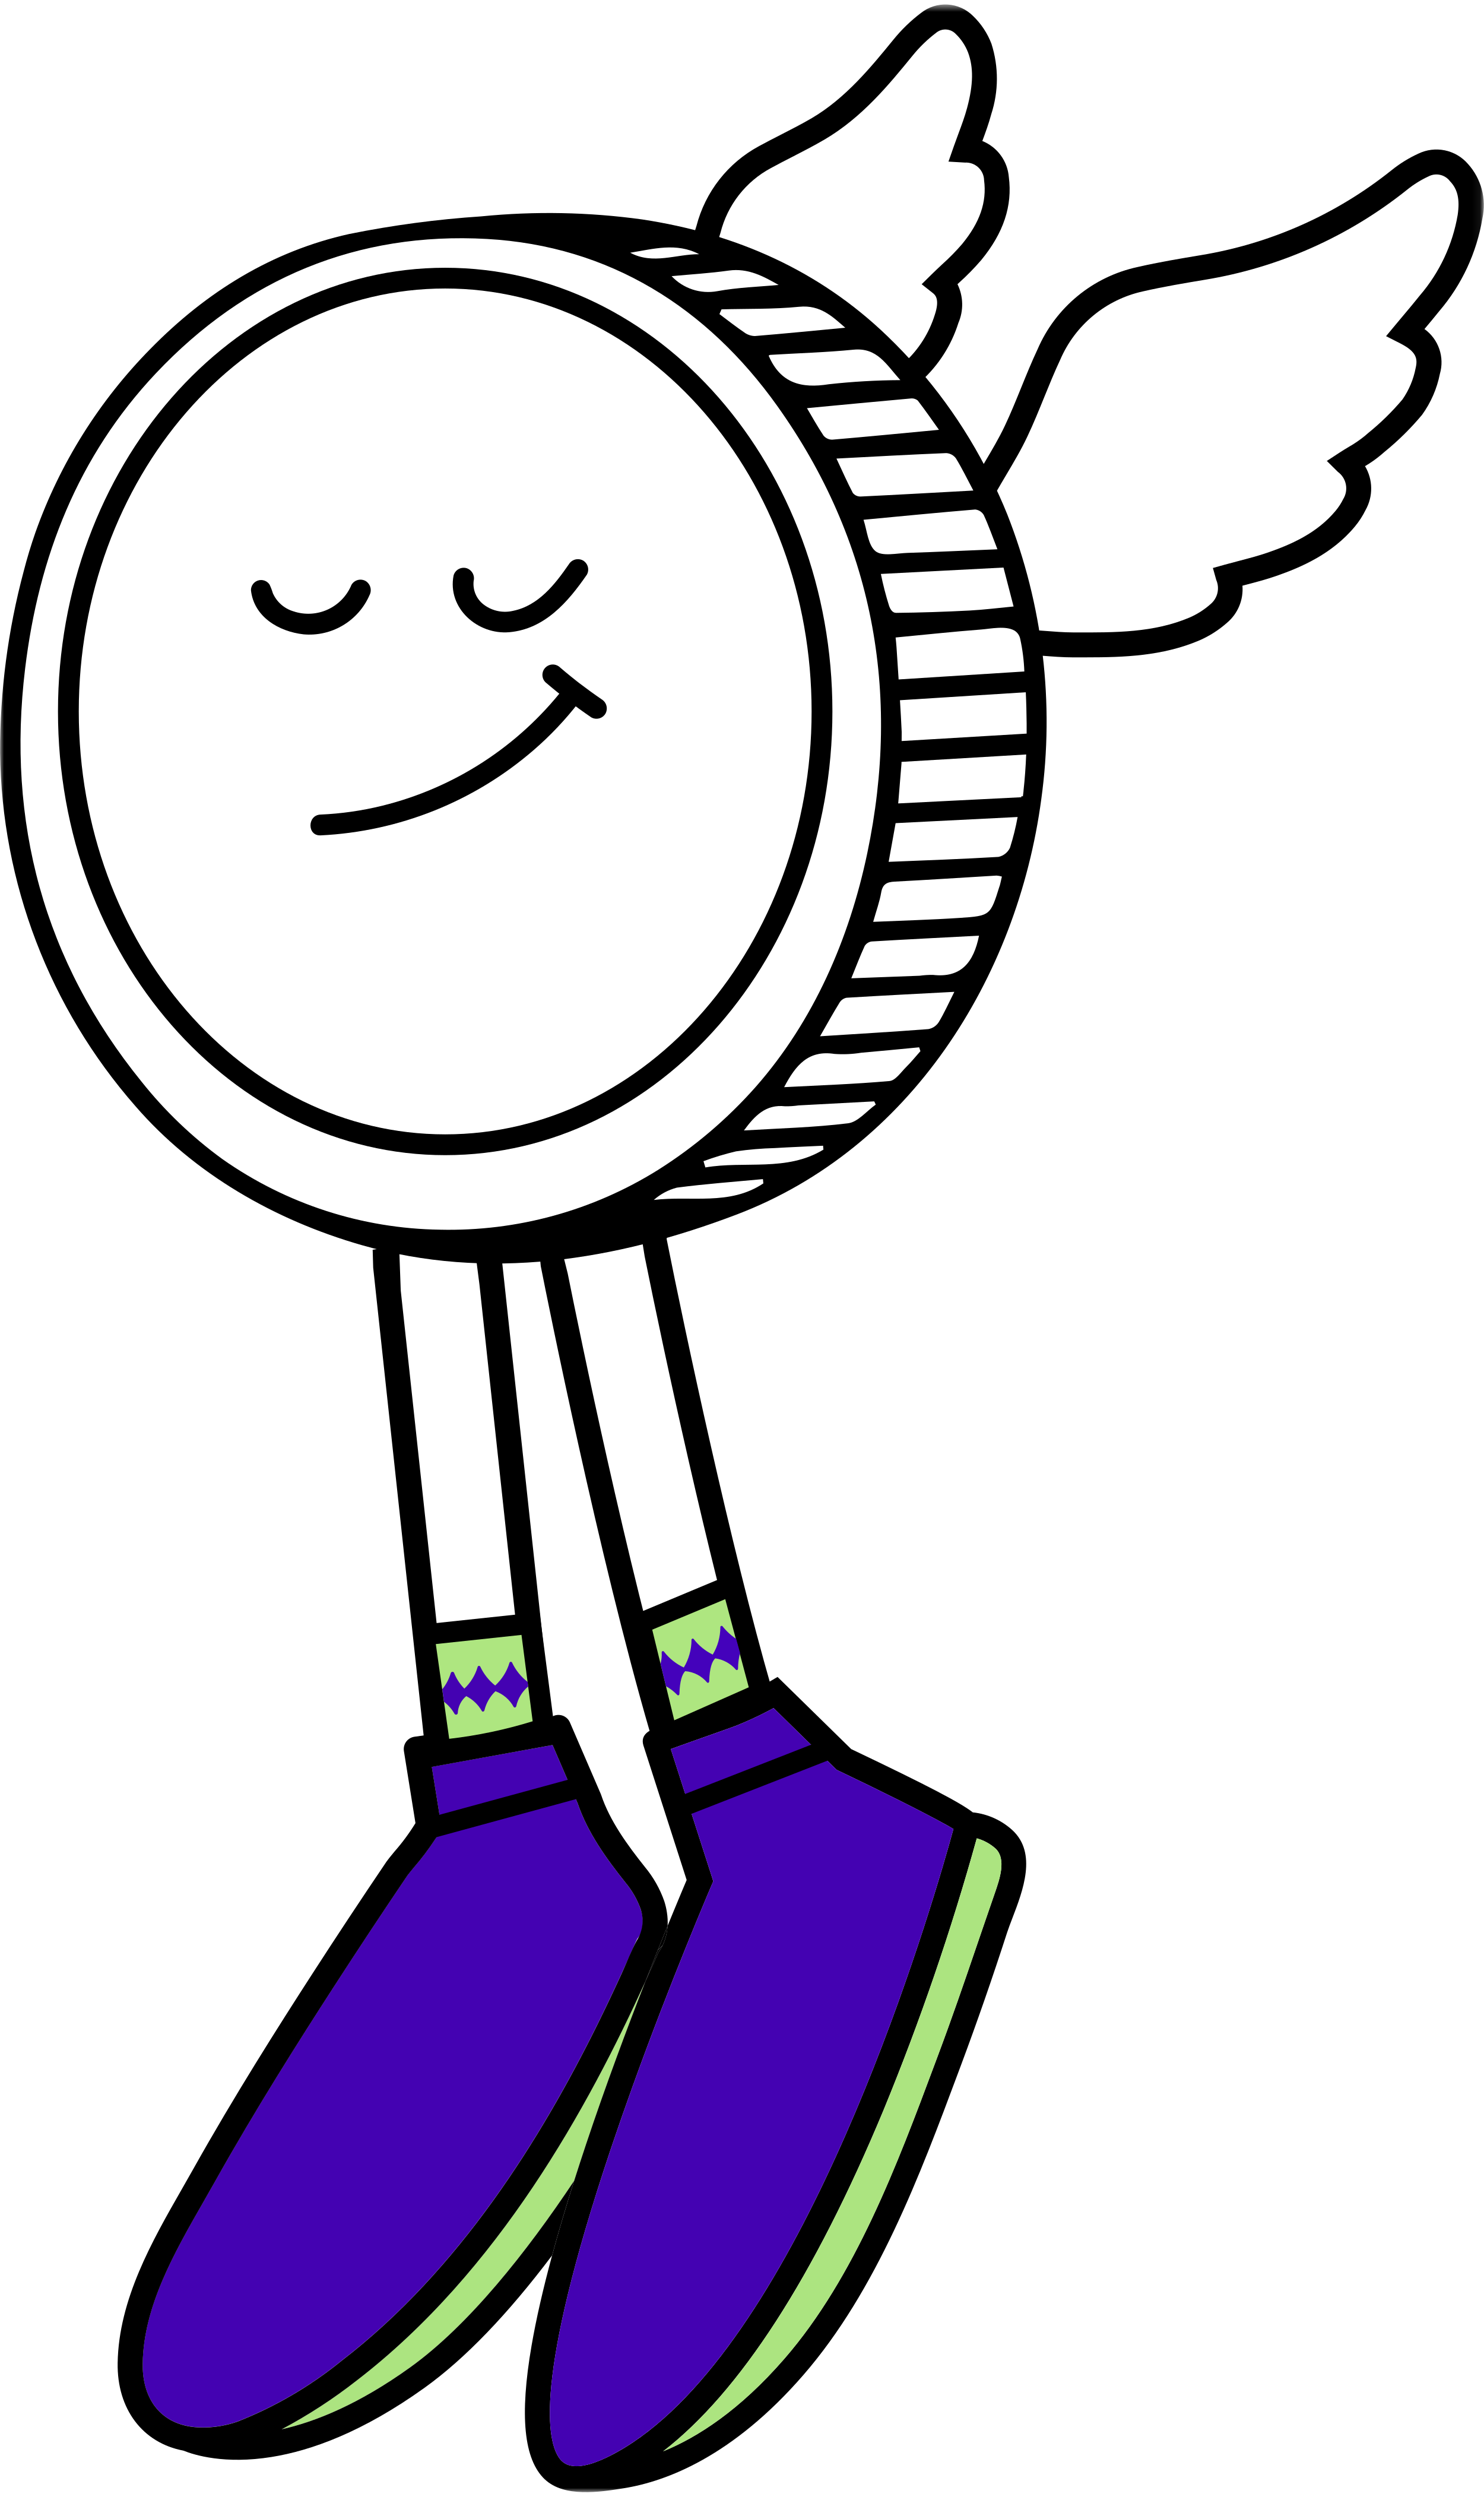 <svg width="190" height="320" viewBox="0 0 190 320" fill="none" xmlns="http://www.w3.org/2000/svg">
<mask id="mask0_1_436" style="mask-type:luminance" maskUnits="userSpaceOnUse" x="0" y="0" width="190" height="320">
<path d="M189.935 0.574H0V319.034H189.935V0.574Z" fill="white"/>
</mask>
<g mask="url(#mask0_1_436)">
<path d="M139.148 84.152C138.651 84.152 138.156 84.152 137.662 84.152H137.362C136.049 84.152 134.732 84.044 133.462 83.945C132.88 83.9 132.292 83.854 131.697 83.816L131.897 80.627C132.508 80.666 133.112 80.713 133.71 80.759C134.982 80.859 136.183 80.953 137.377 80.959H137.677C142.845 80.977 147.72 80.996 152.309 79.05C153.295 78.62 154.206 78.036 155.009 77.32C155.441 76.952 155.743 76.455 155.872 75.903C156 75.35 155.948 74.771 155.722 74.25L155.291 72.71L156.831 72.281C157.425 72.115 158.023 71.958 158.622 71.803C159.931 71.461 161.166 71.137 162.375 70.717C165.3 69.698 168.612 68.268 171.007 65.382C171.386 64.926 171.711 64.427 171.973 63.895C172.319 63.334 172.441 62.663 172.314 62.016C172.187 61.368 171.821 60.793 171.289 60.404L169.877 59.007L171.532 57.925C171.904 57.682 172.284 57.45 172.661 57.225C173.393 56.81 174.089 56.335 174.743 55.805L175.162 55.443C176.762 54.15 178.235 52.708 179.562 51.135C180.396 49.931 180.97 48.566 181.247 47.127C181.547 45.87 181.314 44.989 179.247 43.942L177.461 43.035L178.742 41.495C179.052 41.122 179.366 40.746 179.684 40.369C180.384 39.54 181.101 38.683 181.784 37.825C184.309 34.888 185.986 31.318 186.633 27.499C186.92 25.499 186.625 24.218 185.645 23.199C185.334 22.786 184.887 22.497 184.382 22.384C183.878 22.271 183.35 22.342 182.893 22.584C181.915 23.036 180.997 23.607 180.16 24.284C172.663 30.285 163.748 34.256 154.272 35.813C151.794 36.225 148.985 36.692 146.326 37.303C143.992 37.816 141.814 38.878 139.972 40.401C138.131 41.924 136.679 43.864 135.738 46.061C135.009 47.612 134.344 49.249 133.7 50.832C133.025 52.494 132.327 54.214 131.538 55.88C130.738 57.58 129.796 59.162 128.805 60.835C128.37 61.569 127.927 62.316 127.487 63.089L124.71 61.507C125.159 60.717 125.61 59.953 126.057 59.207C127.009 57.6 127.909 56.082 128.65 54.515C129.401 52.929 130.082 51.252 130.741 49.631C131.4 48.01 132.081 46.331 132.847 44.703C133.985 42.062 135.737 39.731 137.957 37.903C140.176 36.075 142.8 34.802 145.61 34.191C148.364 33.559 151.225 33.083 153.748 32.664C162.689 31.194 171.101 27.447 178.174 21.784C179.219 20.941 180.365 20.232 181.585 19.672C182.641 19.16 183.837 19.01 184.987 19.247C186.137 19.485 187.176 20.095 187.944 20.983C188.785 21.913 189.392 23.031 189.715 24.243C190.037 25.455 190.065 26.727 189.796 27.952C189.072 32.337 187.164 36.441 184.278 39.821C183.65 40.604 183.007 41.375 182.378 42.121C183.259 42.756 183.922 43.648 184.275 44.675C184.629 45.701 184.656 46.812 184.353 47.855C183.98 49.745 183.203 51.532 182.077 53.094C180.627 54.833 179.012 56.427 177.253 57.852L176.838 58.211C176.189 58.755 175.497 59.245 174.768 59.675C175.272 60.521 175.544 61.485 175.557 62.47C175.569 63.454 175.323 64.425 174.841 65.284C174.467 66.047 174.004 66.762 173.46 67.414C170.549 70.923 166.565 72.63 163.42 73.725C162.092 74.188 160.736 74.542 159.42 74.885L159.072 74.976C159.145 75.864 159.006 76.757 158.665 77.58C158.324 78.404 157.792 79.134 157.112 79.71C156.052 80.652 154.85 81.419 153.55 81.984C148.845 83.984 143.938 84.15 139.145 84.15" fill="black"/>
<path d="M117.987 48.733L115.908 46.308C117.662 44.672 118.961 42.608 119.678 40.319C120.371 38.258 119.705 37.73 119.42 37.505L118.002 36.384L119.29 35.115C119.732 34.679 120.182 34.258 120.626 33.842C121.524 33.039 122.37 32.179 123.159 31.268C125.459 28.479 126.359 25.875 125.994 23.074C125.987 22.763 125.918 22.457 125.79 22.174C125.662 21.891 125.479 21.636 125.251 21.425C125.023 21.214 124.755 21.051 124.463 20.946C124.171 20.841 123.86 20.795 123.55 20.812L121.435 20.689L122.135 18.689C122.319 18.163 122.514 17.639 122.708 17.116C123.131 15.979 123.53 14.906 123.822 13.809C124.622 10.818 124.654 8.631 123.943 6.717C123.596 5.822 123.059 5.014 122.367 4.348C122.042 4.005 121.597 3.801 121.126 3.777C120.654 3.752 120.191 3.91 119.832 4.217C118.731 5.054 117.734 6.02 116.862 7.094C113.824 10.818 110.38 15.04 105.557 17.869C104.21 18.66 102.814 19.369 101.465 20.069C100.55 20.537 99.604 21.022 98.698 21.518C97.106 22.371 95.709 23.547 94.598 24.972C93.488 26.396 92.688 28.038 92.249 29.79C92.18 30.034 92.102 30.274 92.021 30.521L91.921 30.821L88.877 29.851L88.982 29.525C89.049 29.32 89.115 29.119 89.173 28.917C89.731 26.759 90.729 24.739 92.103 22.984C93.478 21.229 95.2 19.776 97.162 18.717C98.107 18.2 99.074 17.705 100.008 17.227C101.317 16.557 102.671 15.864 103.94 15.12C108.268 12.574 111.519 8.59 114.387 5.074C115.42 3.799 116.604 2.653 117.912 1.662C118.876 0.896 120.087 0.511 121.317 0.581C122.546 0.65 123.706 1.17 124.577 2.04C125.618 3.038 126.424 4.255 126.938 5.603C127.876 8.54 127.866 11.698 126.91 14.63C126.596 15.811 126.179 16.949 125.769 18.051C126.707 18.427 127.522 19.058 128.121 19.873C128.721 20.687 129.081 21.652 129.162 22.66C129.643 26.348 128.485 29.828 125.624 33.299C124.749 34.317 123.809 35.277 122.81 36.174L122.59 36.38C122.965 37.15 123.169 37.991 123.189 38.846C123.209 39.702 123.044 40.552 122.706 41.338C121.813 44.178 120.185 46.731 117.987 48.738" fill="black"/>
<path d="M56.999 147.877C29.663 147.877 7.423 122.395 7.423 91.077C7.423 59.759 29.663 34.277 56.999 34.277C84.335 34.277 106.575 59.76 106.575 91.077C106.575 122.394 84.335 147.877 56.999 147.877ZM56.999 36.932C31.131 36.932 10.086 61.22 10.086 91.073C10.086 120.926 31.131 145.214 56.999 145.214C82.867 145.214 103.912 120.926 103.912 91.073C103.912 61.22 82.867 36.932 56.999 36.932Z" fill="black"/>
<path d="M128.963 65.848C128.32 64.248 127.598 62.672 126.839 61.126C123.514 54.365 119.034 48.237 113.6 43.018C104.854 34.588 94.21 29.912 82.232 28.093C75.399 27.148 68.478 27.015 61.613 27.699C55.942 28.075 50.302 28.827 44.731 29.95C34.792 32.153 26.4 37.38 19.3 44.618C12.712 51.286 7.671 59.322 4.537 68.157C3.968 69.785 3.468 71.438 3.037 73.116C1.009 80.692 -0.008 88.503 0.014 96.346C0.203 113 6.336 129.038 17.309 141.568C24.85 150.3 35.251 156.214 46.266 159.38C62.44 164.028 78.845 161.363 94.311 155.48C116.477 147.052 130.248 125.252 133.316 102.321C135.025 89.99 133.525 77.428 128.962 65.846M130.619 81.78C130.92 83.154 131.097 84.553 131.147 85.959L115.053 86.979C114.962 85.606 114.872 84.233 114.783 82.86C114.751 82.36 114.692 81.87 114.667 81.608C118.419 81.254 122.014 80.863 125.618 80.587C126.846 80.493 128.761 80.061 129.904 80.735C130.087 80.853 130.244 81.006 130.367 81.185C130.49 81.365 130.575 81.567 130.619 81.78ZM129.775 77.639C127.775 77.828 125.967 78.06 124.147 78.156C121.164 78.314 117.712 78.429 114.726 78.456C114.26 78.456 113.991 77.991 113.837 77.574C113.411 76.227 113.058 74.859 112.78 73.474L128.48 72.654L129.771 77.638M125.957 65.938C126.575 67.277 127.063 68.675 127.702 70.315C123.723 70.479 119.962 70.658 116.202 70.778C114.796 70.823 112.953 71.26 112.091 70.558C111.128 69.772 111.02 67.937 110.559 66.538C115.412 66.08 120.132 65.616 124.859 65.224C125.086 65.248 125.304 65.325 125.495 65.449C125.686 65.573 125.845 65.741 125.959 65.939M122.383 58.666C123.155 59.919 123.798 61.252 124.619 62.796C119.648 63.068 114.909 63.338 110.168 63.564C109.982 63.567 109.798 63.527 109.629 63.449C109.46 63.37 109.312 63.254 109.194 63.11C108.482 61.753 107.863 60.348 107.094 58.703C111.913 58.451 116.529 58.191 121.148 58.003C121.391 58.016 121.627 58.082 121.841 58.198C122.055 58.313 122.241 58.474 122.386 58.669M117.509 51.28C118.491 52.559 119.409 53.889 120.216 55.022C115.553 55.462 111.058 55.901 106.558 56.284C106.346 56.286 106.137 56.242 105.944 56.153C105.752 56.065 105.581 55.935 105.445 55.773C104.629 54.551 103.917 53.26 103.317 52.25C107.717 51.835 112.146 51.409 116.58 51.013C116.745 50.991 116.913 51.004 117.073 51.05C117.233 51.096 117.382 51.175 117.51 51.281M115.279 48.661C112.222 48.676 109.167 48.852 106.128 49.187C102.619 49.752 99.928 49.076 98.421 45.548C98.369 45.583 98.485 45.438 98.609 45.43C102.165 45.211 105.733 45.115 109.275 44.765C112.31 44.465 113.454 46.647 115.275 48.665M108.22 41.954C104.384 42.316 100.52 42.701 96.644 43.019C96.147 43.007 95.666 42.839 95.269 42.54C94.188 41.806 93.16 40.992 92.111 40.21L92.381 39.599C95.698 39.509 99.033 39.599 102.326 39.271C105.063 38.997 106.619 40.571 108.22 41.954ZM99.7 36.475C97.115 36.719 94.438 36.792 91.835 37.275C90.777 37.469 89.688 37.395 88.666 37.059C87.644 36.723 86.723 36.136 85.987 35.352C88.445 35.12 90.887 34.978 93.296 34.638C95.817 34.283 97.796 35.41 99.696 36.48M89.516 32.542C86.572 32.523 83.602 33.92 80.686 32.351C83.639 31.881 86.599 31.009 89.516 32.542ZM56.336 157.418C46.348 157.28 36.635 154.129 28.468 148.377C24.592 145.558 21.114 142.228 18.13 138.477C5.589 123.009 0.839 105.235 3.217 85.579C4.942 71.318 9.961 58.385 19.973 47.776C31.454 35.61 45.749 29.658 62.345 30.59C78.056 31.472 90.531 39.368 99.518 51.973C111.796 69.194 115.369 88.603 111.037 109.231C108.737 120.176 104.185 130.693 96.751 139.142C93.11 143.256 88.903 146.833 84.256 149.763C75.897 154.988 66.191 157.649 56.336 157.418ZM83.71 153.61C84.555 152.859 85.566 152.319 86.66 152.035C90.317 151.555 94.004 151.29 97.679 150.943C97.697 151.126 97.715 151.309 97.732 151.492C93.415 154.392 88.426 153.031 83.709 153.611M90.309 149.441L90.069 148.649C91.433 148.142 92.827 147.721 94.243 147.388C95.889 147.152 97.547 147.012 99.209 146.969C101.265 146.845 103.323 146.769 105.381 146.669C105.396 146.834 105.41 146.999 105.425 147.169C100.719 150.035 95.33 148.582 90.309 149.45M108.584 143.797C104.222 144.335 99.806 144.437 95.248 144.715C96.648 142.808 98.054 141.345 100.511 141.62C101.086 141.629 101.661 141.592 102.23 141.508C105.463 141.333 108.697 141.16 111.93 140.991L112.124 141.402C110.948 142.235 109.842 143.641 108.583 143.796M116.043 136.572C115.364 137.241 114.657 138.318 113.889 138.387C109.47 138.782 105.028 138.931 100.395 139.173C101.873 136.339 103.509 134.402 106.828 134.915C107.972 134.999 109.122 134.949 110.255 134.766C112.733 134.553 115.207 134.305 117.683 134.071L117.844 134.563C117.244 135.235 116.682 135.941 116.044 136.571M120.174 130.871C120.026 131.098 119.832 131.292 119.606 131.442C119.379 131.591 119.124 131.693 118.857 131.74C114.357 132.085 109.848 132.349 104.992 132.658C105.939 131.006 106.682 129.658 107.492 128.346C107.589 128.188 107.717 128.052 107.869 127.945C108.02 127.839 108.192 127.765 108.373 127.727C112.865 127.452 117.36 127.227 122.185 126.97C121.43 128.47 120.88 129.714 120.178 130.87M119.454 124.801C118.881 124.794 118.308 124.83 117.74 124.909C114.896 125.021 112.051 125.123 108.993 125.236C109.617 123.703 110.116 122.382 110.706 121.103C110.801 120.946 110.931 120.813 111.084 120.713C111.237 120.612 111.411 120.548 111.593 120.523C116.159 120.249 120.727 120.023 125.347 119.778C124.657 123.234 123.024 125.21 119.454 124.801ZM127.967 113.461C126.802 117.185 126.804 117.244 122.895 117.504C119.255 117.746 115.606 117.842 111.795 118.01C112.201 116.564 112.62 115.43 112.819 114.259C113.001 113.182 113.552 112.908 114.551 112.859C118.901 112.636 123.251 112.344 127.595 112.086C127.825 112.103 128.053 112.146 128.274 112.214C128.157 112.704 128.088 113.092 127.974 113.464M129.311 108.525C129.172 108.82 128.966 109.08 128.71 109.283C128.454 109.486 128.155 109.627 127.835 109.695C123.203 109.974 118.563 110.13 113.776 110.329L114.668 105.374L130.289 104.588C130.048 105.92 129.722 107.234 129.311 108.524M131.044 101.269C131.019 101.494 130.992 101.719 130.964 101.944L130.784 101.915L130.761 102.057L115 102.851C115.148 101.051 115.269 99.577 115.421 97.724V97.532L131.385 96.583C131.322 98.145 131.212 99.705 131.039 101.258M131.439 93.913L115.439 94.865L115.446 93.702C115.384 92.347 115.306 90.993 115.223 89.639L131.333 88.618C131.401 89.942 131.426 91.269 131.443 92.594C131.448 93.034 131.443 93.474 131.443 93.914" fill="black"/>
<path d="M32.13 75.555C32.505 78.977 35.696 80.849 38.87 81.205C40.622 81.36 42.378 80.961 43.891 80.063C45.404 79.166 46.597 77.817 47.301 76.205C47.467 75.897 47.511 75.538 47.422 75.2C47.333 74.862 47.119 74.57 46.823 74.384C46.517 74.208 46.155 74.16 45.814 74.249C45.474 74.339 45.182 74.559 45.002 74.862C44.426 76.268 43.335 77.401 41.953 78.031C40.571 78.662 39 78.742 37.561 78.255C36.981 78.082 36.446 77.786 35.992 77.385C35.539 76.985 35.178 76.492 34.934 75.938C34.82 75.555 34.677 75.181 34.505 74.821C34.348 74.591 34.122 74.417 33.859 74.325C33.596 74.233 33.311 74.228 33.045 74.31C32.779 74.393 32.546 74.559 32.382 74.783C32.217 75.008 32.129 75.279 32.13 75.558" fill="black"/>
<path d="M58.075 73.657C57.245 77.869 61.165 81.285 65.212 80.931C69.733 80.531 72.718 77.075 75.131 73.577C75.306 73.272 75.354 72.91 75.264 72.569C75.175 72.229 74.956 71.937 74.654 71.756C74.347 71.585 73.987 71.539 73.647 71.628C73.308 71.717 73.016 71.934 72.833 72.234C71.059 74.806 68.944 77.522 65.714 78.191C65.077 78.344 64.413 78.357 63.771 78.228C63.128 78.098 62.521 77.83 61.993 77.442C61.515 77.095 61.138 76.628 60.901 76.087C60.663 75.546 60.575 74.952 60.643 74.366C60.728 74.026 60.678 73.666 60.505 73.362C60.332 73.057 60.048 72.83 59.713 72.729C59.373 72.639 59.011 72.686 58.704 72.859C58.398 73.033 58.173 73.32 58.076 73.659" fill="black"/>
<path d="M41.032 106.941C51.111 106.458 60.736 102.602 68.36 95.991C70.461 94.171 72.376 92.148 74.078 89.951C74.318 89.696 74.451 89.359 74.451 89.009C74.451 88.66 74.318 88.323 74.078 88.068C73.827 87.82 73.489 87.681 73.137 87.681C72.784 87.681 72.446 87.82 72.195 88.068C66.347 95.566 58.147 100.879 48.914 103.151C46.331 103.785 43.691 104.163 41.034 104.277C39.327 104.351 39.318 107.014 41.034 106.94" fill="black"/>
<path d="M69.838 87.34C71.709 88.941 73.665 90.441 75.698 91.831C76.003 92.007 76.365 92.055 76.707 91.966C77.047 91.876 77.339 91.656 77.519 91.353C77.688 91.046 77.733 90.686 77.644 90.346C77.555 90.007 77.339 89.715 77.041 89.531C76.086 88.878 75.149 88.2 74.229 87.498C74.174 87.456 74.117 87.414 74.062 87.37C74.146 87.438 74.197 87.47 74.082 87.385L73.751 87.125C73.531 86.952 73.312 86.777 73.094 86.6C72.627 86.225 72.169 85.843 71.72 85.456C71.47 85.206 71.131 85.066 70.778 85.066C70.425 85.066 70.087 85.206 69.837 85.456C69.587 85.706 69.447 86.044 69.447 86.397C69.447 86.751 69.587 87.089 69.837 87.339" fill="black"/>
<path d="M82.635 253.65C80.302 259.616 77.548 266.97 75.035 274.497C74.502 276.097 73.995 277.653 73.516 279.164C67.416 288.316 60.022 297.67 52.504 303.064C45.983 307.744 40.451 309.999 36.062 310.983C39.445 309.188 42.662 307.098 45.676 304.736C63.851 290.766 75.325 269.687 82.637 253.65" fill="#ACE480"/>
<path d="M82.635 253.65C83.187 252.239 83.714 250.909 84.21 249.67C84.428 249.44 84.636 249.23 84.835 249.037C84.691 249.34 84.517 249.629 84.316 249.898C83.782 251.111 83.216 252.366 82.635 253.65Z" fill="black"/>
<path d="M84.209 249.67C84.66 248.542 85.085 247.49 85.476 246.531C85.426 247.4 85.208 248.251 84.834 249.037C84.634 249.23 84.427 249.437 84.209 249.67Z" fill="black"/>
<path d="M69.238 162.098C70.144 166.677 76.669 199.249 83.207 221.711L83.907 221.459C84.592 221.212 85.394 220.926 86.218 220.634C80.262 200.129 74.28 170.972 72.684 163.014L71.551 158.468L68.917 158.891L69.238 162.098Z" fill="black"/>
<path d="M85.357 158.636C87.681 170.372 93.596 198.155 98.807 216.187L98.055 215.45L97 216.072C96.564 216.329 96.122 216.578 95.674 216.817C90.647 199.35 85.045 173.323 82.541 160.855L81.968 157.284L85.496 156.23L85.357 158.636Z" fill="black"/>
<path d="M61.38 164.4L67.526 221.354C68.203 221.094 68.86 220.783 69.49 220.423L69.508 220.412L70.573 219.812L64.226 160.969L63.658 157.429L60.547 157.929L61.38 164.4Z" fill="black"/>
<path d="M47.78 162.278L54.295 222.678C54.377 222.741 54.452 222.812 54.521 222.889C55.521 223.024 56.533 223.047 57.538 222.957L51.308 165.202L51.099 159.443L47.714 159.985L47.78 162.278Z" fill="black"/>
<path d="M69.76 317.395C72.244 319.739 76.779 319.026 79.86 318.533C85.338 317.655 93.817 314.443 102.837 304.056C112.285 293.177 117.809 278.379 122.683 265.324L123.067 264.296C125.087 258.888 127.067 253.196 128.945 247.385C129.118 246.852 129.362 246.216 129.62 245.543C130.966 242.037 132.809 237.236 129.62 234.288C128.234 233.023 126.484 232.228 124.62 232.016C124.599 232.016 124.58 232.016 124.559 232.016C123.041 230.826 119.1 228.727 108.982 223.908L100.304 215.408L99.552 214.671L98.497 215.293C98.062 215.55 97.62 215.798 97.172 216.038C95.85 216.746 94.491 217.38 93.099 217.938C92.789 218.062 91.15 218.638 89.564 219.203L87.71 219.859C86.886 220.151 86.085 220.436 85.399 220.684L84.699 220.936C84.389 221.049 84.115 221.151 83.899 221.236C83.315 221.459 81.946 221.979 82.371 223.421L82.394 223.493C82.636 224.245 86.967 237.717 87.915 240.668C87.615 241.374 87.041 242.733 86.273 244.595C86.026 245.195 85.76 245.842 85.473 246.537C85.422 247.406 85.204 248.257 84.831 249.044C84.687 249.347 84.513 249.636 84.312 249.905C83.778 251.118 83.212 252.373 82.631 253.657C80.298 259.623 77.544 266.977 75.031 274.504C74.498 276.104 73.991 277.66 73.512 279.171C72.953 280.934 72.431 282.642 71.944 284.293C71.495 285.818 71.076 287.295 70.688 288.724C69.521 293.033 68.643 296.887 68.061 300.254C66.507 309.248 67.061 314.854 69.761 317.402M120.893 233.459L121.212 233.637C121.333 233.705 121.452 233.772 121.561 233.837L121.693 233.914C121.829 233.993 121.959 234.07 122.071 234.139C121.799 235.139 121.317 236.87 120.64 239.153C115.64 256.028 99.902 303.424 78.029 314.419C77.704 314.582 77.395 314.724 77.092 314.857C76.992 314.9 76.899 314.939 76.803 314.978C76.597 315.063 76.398 315.14 76.203 315.21C76.103 315.246 76.003 315.284 75.903 315.316C75.654 315.399 75.413 315.469 75.183 315.526C75.067 315.554 74.959 315.572 74.849 315.594C74.739 315.616 74.609 315.64 74.493 315.656C74.377 315.672 74.242 315.687 74.122 315.695C74.038 315.701 73.959 315.701 73.878 315.703C73.605 315.711 73.332 315.688 73.065 315.634C72.65 315.553 72.264 315.359 71.952 315.074C70.419 313.628 67.969 307.385 76.403 280.617C76.913 278.997 77.464 277.302 78.055 275.531C78.159 275.221 78.263 274.911 78.368 274.602C79.228 272.054 80.111 269.532 80.994 267.083C83.42 260.354 85.832 254.183 87.694 249.575C87.949 248.943 88.192 248.343 88.425 247.775C88.674 247.163 88.908 246.59 89.125 246.055C90.316 243.164 91.061 241.433 91.084 241.38L91.322 240.83L91.139 240.251L89.627 235.551L85.882 223.902C86.633 223.629 87.625 223.275 88.615 222.923L90.623 222.212C92.663 221.491 93.93 221.042 94.285 220.9C95.622 220.363 96.878 219.787 98.085 219.164C98.407 218.998 98.728 218.83 99.044 218.656L102.255 221.8L107.12 226.564L107.361 226.679C112.5 229.125 118.068 231.9 120.89 233.461M100.419 301.961C94.693 308.555 89.292 312.015 84.9 313.806C94.733 306.206 104.2 291.555 113.124 270.115C117.793 258.769 121.779 247.153 125.059 235.331C125.944 235.578 126.761 236.022 127.45 236.631C128.9 237.974 127.95 240.646 127.424 242.189C126.631 244.501 125.824 246.813 125.038 249.128C123.438 253.828 121.817 258.528 120.072 263.176L119.688 264.204C114.909 277.004 109.488 291.516 100.423 301.959" fill="black"/>
<path d="M76.404 280.614C76.915 278.993 77.465 277.298 78.056 275.528C78.16 275.217 78.264 274.908 78.369 274.599C79.229 272.051 80.112 269.529 80.995 267.08C83.421 260.351 85.833 254.18 87.695 249.572C87.95 248.94 88.193 248.338 88.426 247.767C88.675 247.155 88.909 246.582 89.126 246.047C90.317 243.156 91.062 241.426 91.084 241.373L91.322 240.823L91.139 240.252L89.627 235.552C87.444 228.761 86.391 225.485 85.882 223.903C86.633 223.63 87.625 223.275 88.615 222.924L90.623 222.213C92.663 221.492 93.93 221.043 94.285 220.901C95.622 220.363 96.878 219.787 98.085 219.164C98.407 218.998 98.728 218.83 99.044 218.657L102.255 221.801L107.12 226.565L107.361 226.68C112.5 229.126 118.068 231.9 120.89 233.461C121.362 233.722 121.766 233.953 122.069 234.139C121.797 235.139 121.313 236.877 120.634 239.167C115.65 255.985 100.023 303.03 78.297 314.275C78.207 314.322 78.118 314.375 78.028 314.419C75.895 315.492 74.236 315.892 73.063 315.634C72.647 315.553 72.263 315.359 71.95 315.074C70.417 313.628 67.967 307.385 76.401 280.617" fill="#4402B2"/>
<path d="M70.739 223.386L71.031 224.061L73.958 230.845C75.234 234.62 77.658 237.957 80.082 241.002C80.917 241.998 81.569 243.133 82.01 244.356C82.359 245.285 82.397 246.303 82.116 247.256C82.034 247.523 81.907 247.774 81.74 247.998C81.629 248.118 81.541 248.258 81.479 248.409C80.896 249.737 80.279 251.118 79.632 252.534C78.662 254.655 77.619 256.862 76.497 259.134C69.319 273.634 58.897 290.542 43.728 302.204C39.719 305.464 35.232 308.088 30.425 309.984C29.718 310.232 28.991 310.422 28.253 310.551C27.312 310.718 26.355 310.779 25.4 310.731C25.1 310.715 24.81 310.692 24.524 310.653C24.082 310.593 23.645 310.497 23.218 310.367C20.026 309.394 18.196 306.557 18.264 302.533C18.387 295.233 22.275 288.44 26.035 281.871C26.548 280.971 27.056 280.087 27.55 279.207C32.738 269.953 38.35 261.112 42.657 254.445C45.695 249.745 48.885 244.917 52.14 240.104C52.251 239.941 52.627 239.484 52.991 239.044C53.965 237.917 54.863 236.727 55.681 235.482C56.195 234.803 56.447 233.961 56.39 233.111L55.278 226.179" fill="#4402B2"/>
<path d="M53.039 222.332C52.621 222.4 52.247 222.63 51.998 222.973C51.75 223.316 51.648 223.744 51.714 224.162L53.193 233.387C52.407 234.669 51.512 235.881 50.52 237.011C49.985 237.659 49.674 238.04 49.487 238.311C46.22 243.142 43.017 247.986 39.967 252.711C35.634 259.418 29.989 268.311 24.757 277.645C24.268 278.516 23.765 279.396 23.257 280.284C19.481 286.884 15.201 294.357 15.064 302.484C14.964 308.384 18.25 312.724 23.478 313.714C24.884 314.284 28.772 315.491 34.763 314.53C39.855 313.714 46.463 311.33 54.363 305.664C59.54 301.949 65.005 296.264 70.688 288.721C71.074 287.295 71.495 285.815 71.944 284.29C72.43 282.639 72.953 280.932 73.512 279.168C67.412 288.32 60.018 297.673 52.5 303.068C45.979 307.748 40.447 310.003 36.058 310.987C39.441 309.192 42.658 307.102 45.672 304.74C63.847 290.77 75.321 269.691 82.633 253.654C83.184 252.243 83.712 250.913 84.208 249.674C84.659 248.546 85.084 247.494 85.475 246.535C85.507 245.96 85.478 245.383 85.386 244.815C85.312 244.323 85.198 243.837 85.044 243.364C84.486 241.78 83.651 240.307 82.578 239.014C80.32 236.182 78.078 233.102 76.964 229.771C76.949 229.728 76.933 229.686 76.916 229.645L72.969 220.5C72.88 220.295 72.75 220.111 72.585 219.959C72.421 219.808 72.227 219.692 72.015 219.62C71.803 219.549 71.579 219.522 71.356 219.542C71.133 219.562 70.918 219.629 70.722 219.738L70.57 219.823L53.039 222.332ZM60.615 222.732C60.515 222.739 60.357 222.753 60.143 222.773L60.615 222.732ZM70.743 223.387L71.035 224.062L73.962 230.846C75.238 234.621 77.662 237.958 80.086 241.003C80.921 241.999 81.573 243.134 82.014 244.357C82.247 245.031 82.323 245.75 82.236 246.458C82.149 247.166 81.903 247.845 81.514 248.443C80.8 249.757 80.261 251.178 79.64 252.543C78.67 254.664 77.627 256.871 76.505 259.143C69.327 273.643 58.905 290.551 43.736 302.213C39.726 305.473 35.239 308.098 30.431 309.994C29.724 310.242 28.997 310.432 28.259 310.561C27.318 310.728 26.361 310.789 25.406 310.741C25.106 310.725 24.816 310.702 24.53 310.663C24.088 310.603 23.651 310.507 23.224 310.377C20.032 309.404 18.202 306.567 18.27 302.543C18.393 295.243 22.281 288.45 26.041 281.881C26.554 280.981 27.062 280.097 27.556 279.217C32.744 269.963 38.356 261.122 42.663 254.455C45.701 249.755 48.891 244.927 52.146 240.114C52.257 239.951 52.633 239.494 52.997 239.054C53.971 237.927 54.869 236.737 55.687 235.492C56.202 234.813 56.453 233.971 56.396 233.121L55.284 226.189L70.743 223.387Z" fill="black"/>
<path d="M100.423 301.962C94.697 308.556 89.296 312.016 84.904 313.807C94.737 306.207 104.204 291.556 113.128 270.116C117.796 258.77 121.781 247.154 125.06 235.331C125.945 235.578 126.762 236.022 127.451 236.631C128.901 237.974 127.951 240.647 127.425 242.189C126.632 244.501 125.825 246.813 125.039 249.128C123.439 253.828 121.818 258.528 120.073 263.176L119.689 264.204C114.91 277.004 109.489 291.516 100.424 301.959" fill="#ACE480"/>
<path d="M105.527 222.692L85.928 230.355L86.898 232.834L106.497 225.171L105.527 222.692Z" fill="black"/>
<path d="M73.298 227.675L53.66 233.027L54.36 235.596L73.998 230.244L73.298 227.675Z" fill="black"/>
<path d="M54.286 209.282L67.923 207.831L69.665 221.283C65.715 222.573 61.644 223.461 57.515 223.933H56.365L54.286 209.282Z" fill="#AEE680"/>
<path d="M57.575 225.263H55.204L52.774 208.103L69.074 206.369L71.122 222.192L70.089 222.542C66.041 223.87 61.867 224.779 57.634 225.257L57.575 225.263ZM55.797 210.463L57.513 222.594C61.137 222.176 64.714 221.424 68.199 220.347L66.768 209.291L55.797 210.463Z" fill="black"/>
<path d="M81.945 207.831L93.745 202.898L97.145 215.61L97.445 216.753L85.41 222.081L81.945 207.831Z" fill="#AEE680"/>
<path d="M84.492 223.943L80.381 207.043L94.638 201.085L99.023 217.513L84.492 223.943ZM83.505 208.621L86.327 220.221L95.867 215.997L95.855 215.952L92.855 204.716L83.505 208.621Z" fill="black"/>
<path d="M85.269 215.861C85.803 216.159 86.29 216.535 86.714 216.976C86.835 217.098 86.985 216.998 86.99 216.826C87.034 215.183 87.339 214.326 87.725 213.934C88.264 213.975 88.79 214.124 89.27 214.371C89.751 214.618 90.178 214.959 90.525 215.374C90.645 215.496 90.796 215.396 90.801 215.224C90.846 213.524 91.17 212.67 91.574 212.292C92.602 212.438 93.541 212.953 94.218 213.74C94.338 213.862 94.489 213.762 94.494 213.59C94.496 212.921 94.583 212.254 94.753 211.607L94.253 209.798C93.594 209.359 93.008 208.819 92.517 208.198C92.496 208.169 92.465 208.148 92.43 208.138C92.395 208.128 92.358 208.13 92.325 208.144C92.291 208.158 92.263 208.183 92.246 208.215C92.228 208.247 92.222 208.283 92.228 208.319C92.222 209.55 91.885 210.757 91.252 211.812C90.302 211.346 89.472 210.669 88.824 209.833C88.803 209.803 88.772 209.78 88.737 209.77C88.702 209.76 88.664 209.762 88.63 209.776C88.596 209.79 88.568 209.816 88.551 209.848C88.534 209.881 88.528 209.918 88.535 209.954C88.528 211.191 88.188 212.403 87.55 213.463C86.551 213.001 85.678 212.303 85.007 211.431C84.986 211.402 84.955 211.381 84.92 211.371C84.885 211.361 84.848 211.363 84.814 211.377C84.781 211.391 84.753 211.416 84.736 211.448C84.718 211.48 84.712 211.516 84.718 211.552C84.748 212.038 84.697 212.526 84.568 212.996L85.269 215.861Z" fill="#4402BB"/>
<path d="M67.548 215.303C66.697 214.651 66.016 213.804 65.562 212.834C65.546 212.8 65.519 212.772 65.486 212.754C65.453 212.736 65.415 212.729 65.377 212.734C65.34 212.739 65.305 212.756 65.278 212.782C65.251 212.808 65.232 212.842 65.225 212.879C64.888 213.989 64.257 214.988 63.4 215.771C62.584 215.124 61.93 214.297 61.489 213.354C61.473 213.32 61.446 213.292 61.413 213.274C61.38 213.256 61.342 213.25 61.304 213.255C61.267 213.259 61.232 213.276 61.205 213.302C61.178 213.328 61.159 213.362 61.152 213.399C60.84 214.456 60.254 215.411 59.452 216.168C58.878 215.584 58.428 214.891 58.129 214.129C58.107 214.091 58.075 214.06 58.036 214.04C57.997 214.02 57.953 214.012 57.91 214.016C57.866 214.02 57.825 214.037 57.79 214.064C57.756 214.091 57.73 214.128 57.716 214.169C57.494 214.929 57.122 215.638 56.623 216.253L56.849 217.853C57.402 218.273 57.863 218.803 58.204 219.408C58.229 219.442 58.264 219.469 58.304 219.484C58.344 219.5 58.388 219.504 58.429 219.495C58.471 219.487 58.51 219.467 58.541 219.437C58.572 219.407 58.594 219.37 58.604 219.328C58.622 218.906 58.728 218.492 58.915 218.113C59.102 217.734 59.366 217.399 59.69 217.128C60.528 217.552 61.223 218.213 61.69 219.028C61.782 219.173 61.968 219.114 62.022 218.952C62.246 218.017 62.736 217.166 63.432 216.503C64.425 216.867 65.252 217.577 65.763 218.503C65.854 218.648 66.041 218.589 66.095 218.427C66.312 217.436 66.85 216.545 67.626 215.893L67.548 215.303Z" fill="#4402B2"/>
</g>
</svg>
